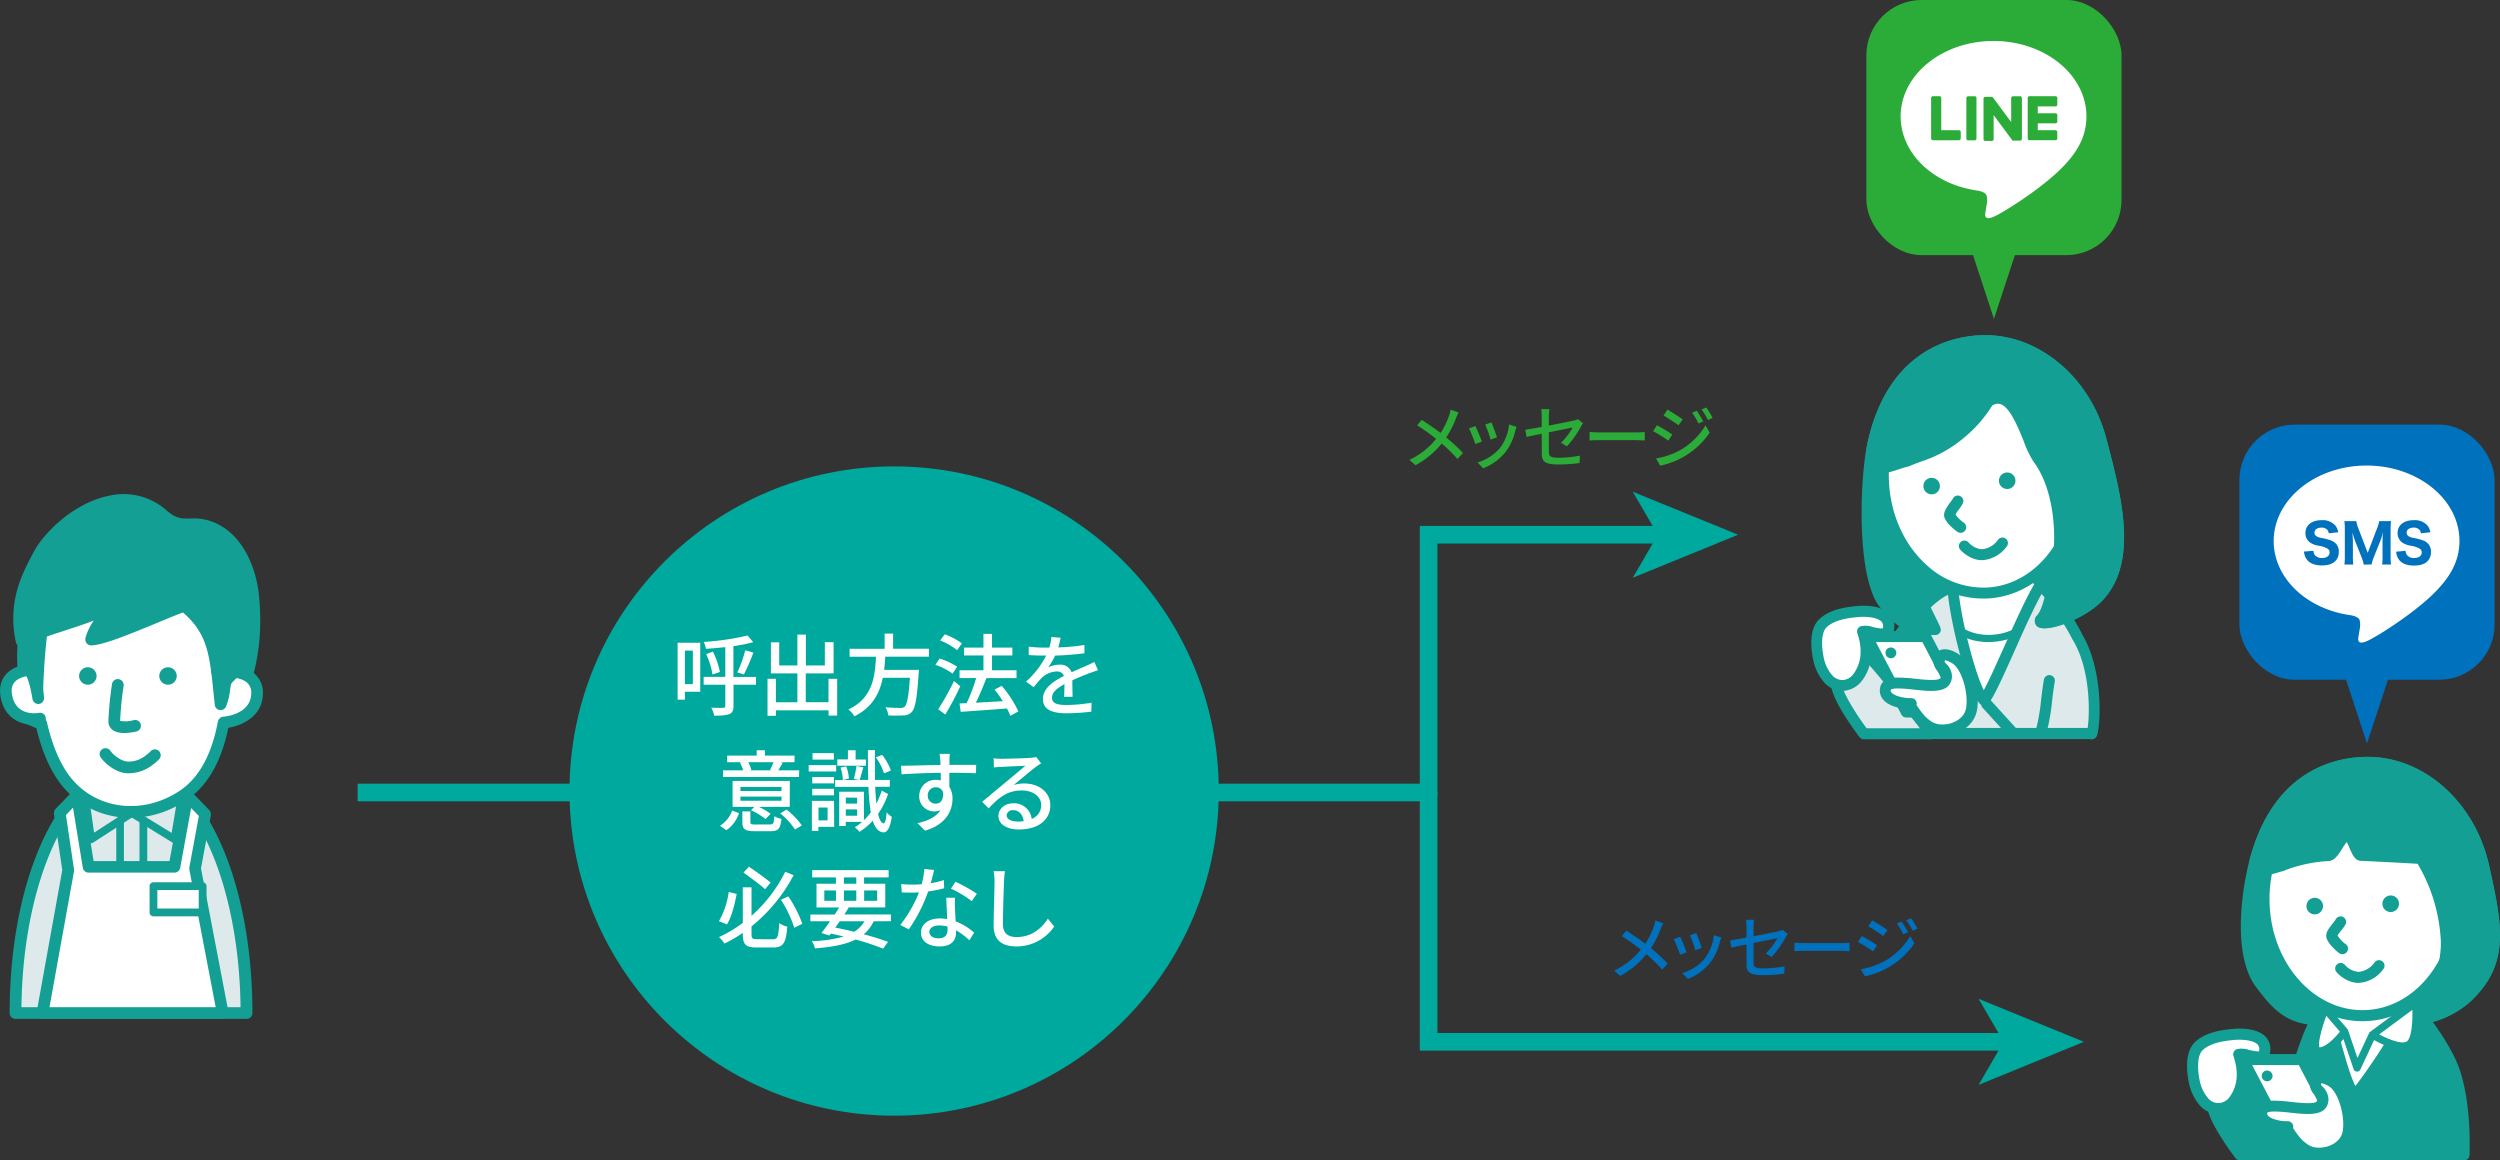 <svg xmlns="http://www.w3.org/2000/svg" viewBox="0 0 790.73 367.03"><rect x="0" y="0" width="790.73" height="367.03" fill="#333333" stroke="none"/><defs><style>.cls-1{fill:#00a99d;}.cls-2{fill:none;stroke:#00a99d;stroke-miterlimit:10;stroke-width:5.58px;}.cls-3,.cls-8{fill:#fff;}.cls-4{fill:#2bac38;}.cls-5{fill:#0071bc;}.cls-6{fill:#dee9ec;}.cls-7{fill:#139f93;}.cls-8{isolation:isolate;}</style></defs><g id="レイヤー_2" data-name="レイヤー 2"><g id="レイヤー_1-2" data-name="レイヤー 1"><circle class="cls-1" cx="282.81" cy="250.2" r="102.68"/><polyline class="cls-2" points="451.86 250.52 451.86 329.52 635.49 329.52"/><polygon class="cls-1" points="659.13 329.52 625.82 343.13 633.72 329.52 625.82 315.92 659.13 329.52"/><line class="cls-2" x1="113.12" y1="250.66" x2="451.86" y2="250.66"/><path class="cls-3" d="M221.48,218.78h-4.85v2.51h-2.31v-18h7.16Zm-4.85-13v10.6h2.51v-10.6Zm22.48,10.8H232v6.68c0,1.49-.34,2.2-1.3,2.59s-2.45.51-4.82.51a8,8,0,0,0-.93-2.54c1.69.09,3.3.06,3.75.06s.71-.17.71-.65v-6.65h-6.85v-2.49h6.85v-9.41c-2.09.22-4.15.42-6.12.53a8.81,8.81,0,0,0-.73-2.17A82.93,82.93,0,0,0,236.46,201l1.77,2.12a47.14,47.14,0,0,1-6.26,1.24v9.75h7.14Zm-13.62-10.47a24.66,24.66,0,0,1,2.2,6.43l-2.34.79a24,24,0,0,0-2-6.45Zm7.72,6.57a40.41,40.41,0,0,0,2.51-7l2.57.73a63.6,63.6,0,0,1-3,6.91Z"/><path class="cls-3" d="M264.79,214.69v11.65h-2.71v-1.66H245.41v1.72h-2.65V214.69h2.65v7.42h6.8V213h-8.38v-9.84h2.63v7.31h5.75v-9.76h2.68v9.76h6v-7.34h2.77V213h-8.8v9.11h7.19v-7.42Z"/><path class="cls-3" d="M280,207.7c-.08,1.38-.19,2.79-.36,4.18h11s0,.81-.08,1.21c-.51,7.84-1.1,11-2.2,12.12a3.47,3.47,0,0,1-2.65,1.07,44.77,44.77,0,0,1-4.77,0,5.28,5.28,0,0,0-.9-2.57c1.95.17,3.92.2,4.71.2a1.83,1.83,0,0,0,1.35-.37c.77-.65,1.3-3.3,1.7-9.16h-8.58c-1,4.87-3.29,9.39-9,12.18a7.65,7.65,0,0,0-1.89-2.17c7.67-3.53,8.43-10.41,8.74-16.67h-8.35v-2.51h11.08V200.4h2.68v4.79h11.34v2.51Z"/><path class="cls-3" d="M301.3,213.06a21.71,21.71,0,0,0-5.44-2.79l1.35-2a24.76,24.76,0,0,1,5.53,2.59Zm2.43,4A93.52,93.52,0,0,1,299,226l-2.26-1.66a79.65,79.65,0,0,0,5-8.94Zm-1-11.42a22,22,0,0,0-5.36-3.07l1.44-1.95a21.37,21.37,0,0,1,5.44,2.88Zm16.83,20.76a19.63,19.63,0,0,0-1.07-2.32c-5.27.43-10.8.79-14.63,1.07l-.37-2.65,2.26-.11a56,56,0,0,0,3-7.92H303.5V212h7.56v-4.68h-6.15v-2.49h6.15v-4.34h2.71v4.34h6.43v2.49h-6.43V212h7.75v2.48H312c-1,2.56-2.2,5.47-3.35,7.78l8.54-.48a36.08,36.08,0,0,0-2.62-3.66l2.25-1.19a33.84,33.84,0,0,1,5.28,8.09Z"/><path class="cls-3" d="M334.72,204.77A64.84,64.84,0,0,0,343,204v2.62a87,87,0,0,1-9.28.74,22.7,22.7,0,0,1-2.17,3.72,8.23,8.23,0,0,1,3.61-.85,3.72,3.72,0,0,1,3.78,2.4c1.75-.82,3.19-1.41,4.51-2,1-.42,1.78-.79,2.68-1.24l1.16,2.59c-.82.26-2,.71-2.88,1-1.44.56-3.27,1.29-5.24,2.2,0,1.6.05,3.86.08,5.21h-2.68c.06-1,.09-2.59.11-4-2.42,1.32-3.94,2.62-3.94,4.28,0,1.92,1.83,2.31,4.68,2.31a48.27,48.27,0,0,0,7.84-.73l-.09,2.85a72.7,72.7,0,0,1-7.84.51c-4.2,0-7.47-1-7.47-4.49s3.38-5.66,6.66-7.33a2.29,2.29,0,0,0-2.32-1.41,7.19,7.19,0,0,0-4.68,2,30.93,30.93,0,0,0-2.56,3l-2.43-1.8a28.27,28.27,0,0,0,6.37-8.24h-.81c-1.19,0-3.13,0-4.71-.17v-2.65a35.61,35.61,0,0,0,4.85.31c.53,0,1.1,0,1.66,0a14,14,0,0,0,.65-3.35l2.93.22C335.31,202.51,335.09,203.56,334.72,204.77Z"/><path class="cls-3" d="M227.72,261.18a9.34,9.34,0,0,0,3.86-4.82l2.17.82a10.54,10.54,0,0,1-4,5.41Zm25-15.43H228.68v-2.11h6.37a12.58,12.58,0,0,0-1-2.42l.65-.15H230V239h9.33V237.3h2.62V239h9.36v2.08h-4.45l.7.15c-.5.93-1,1.74-1.38,2.42h6.6Zm-2.93,9.45H240a20.75,20.75,0,0,1,3.73,2.2l-1.61,1.66a20.78,20.78,0,0,0-4.6-2.79l1.07-1.07h-6.88V247h18.11Zm-2.6-6.29h-13v1.27h13Zm0,3.05h-13v1.3h13Zm-3.69,8.8c1.1,0,1.3-.31,1.41-2.6a7.33,7.33,0,0,0,2.25.85c-.31,3.13-1,3.89-3.44,3.89h-5c-3.13,0-3.92-.62-3.92-2.91v-3.35h2.54V260c0,.67.25.79,1.64.79Zm-6.85-19.69a11.38,11.38,0,0,1,1,2.43l-.57.14H244l-.45-.11a23,23,0,0,0,1.12-2.46Zm12.12,15a23.62,23.62,0,0,1,4.85,5l-2.17,1.3a21.81,21.81,0,0,0-4.68-5.1Z"/><path class="cls-3" d="M264.47,244h-8.69V242h8.69Zm-.62,17.54h-5v1.25h-2.06v-9.48h7Zm-.06-13.76h-6.88v-2h6.88Zm-6.88,1.72h6.88v2.06h-6.88Zm6.85-9.25H257v-2.05h6.73Zm-4.87,15.17v4.07h2.87v-4.07Zm22-4.28a24.4,24.4,0,0,1-3.16,6.29c.42,1.83,1,2.87,1.78,3,.45,0,.76-1.36.93-3.5a7.59,7.59,0,0,0,1.63,1.44c-.59,3.92-1.63,4.93-2.65,4.91-1.58-.12-2.65-1.39-3.38-3.7a19.66,19.66,0,0,1-4.2,3.53,10.21,10.21,0,0,0-1.47-1.47,15.85,15.85,0,0,0,2.31-1.69h-5.18v1.3h-2.06V250.41h7.81v9a18.27,18.27,0,0,0,2.17-2.42,68.45,68.45,0,0,1-.73-8.1H264.13v-2.17h7.64l-1.69-.36a32.89,32.89,0,0,0,.82-4.09l2.17.42c-.42,1.44-.82,3-1.16,4h2.71c-.08-2.82-.11-6-.11-9.42h2.25c-.05,3.44,0,6.6,0,9.42h4.68v2.17h-4.62c.08,2,.22,3.78.37,5.3a23.59,23.59,0,0,0,1.69-4.11Zm-7-8.94h-9.05v-2h3.35V237.3h2.43v2.93h3.27Zm-6.23.2a12.93,12.93,0,0,1,.84,3.86l-1.92.45a13.27,13.27,0,0,0-.73-3.92Zm-.14,9.87v1.91h3.58V252.3ZM271.1,258v-2h-3.58v2Zm8.51-13.39a17.84,17.84,0,0,0-2.59-5.08l2-.76a18,18,0,0,1,2.77,4.93Z"/><path class="cls-3" d="M300.3,240.51c0,.34,0,.85,0,1.41h8.46l-.06,2.65c-1.66-.08-4.34-.14-8.43-.14,0,1.52,0,3.16,0,4.43a6.91,6.91,0,0,1,1,3.75c0,3.75-2,8.17-8.68,10.12l-2.4-2.37c3.33-.73,5.92-2,7.28-4.14a4.47,4.47,0,0,1-2,.42,4.71,4.71,0,0,1-4.73-4.91,5.08,5.08,0,0,1,5.24-5.07,5.71,5.71,0,0,1,1.58.19c0-.73,0-1.57,0-2.39-4.28,0-8.91.22-12.41.45L285,242.2c3.19,0,8.43-.2,12.46-.25,0-.62,0-1.1-.05-1.44-.09-.9-.17-1.78-.23-2.06h3.24A17.35,17.35,0,0,0,300.3,240.51ZM296,254.19c1.47,0,2.57-1.16,2.2-3.81A2.32,2.32,0,0,0,296,249a2.53,2.53,0,0,0-2.56,2.65A2.47,2.47,0,0,0,296,254.19Z"/><path class="cls-3" d="M316.53,240c1.46,0,7.89-.16,9.42-.31a8.39,8.39,0,0,0,1.8-.25l1.55,2c-.59.37-1.18.76-1.78,1.21-1.43,1.07-4.9,4-6.9,5.64a11.56,11.56,0,0,1,3.38-.48c4.71,0,8.21,2.91,8.21,6.86,0,4.48-3.59,7.69-9.93,7.69-3.89,0-6.49-1.72-6.49-4.28,0-2.09,1.87-4,4.66-4a5.56,5.56,0,0,1,5.86,4.94,4.58,4.58,0,0,0,3-4.43c0-2.65-2.59-4.57-6.12-4.57-4.51,0-7.16,2.12-10.49,5.67l-2.06-2.09c2.2-1.8,5.73-4.76,7.39-6.14s4.85-4,6.26-5.25c-1.49.06-6.37.28-7.84.37a19.45,19.45,0,0,0-2.08.17l-.09-2.91A19.31,19.31,0,0,0,316.53,240Zm5.24,19.86a14.06,14.06,0,0,0,2-.12c-.22-2.06-1.46-3.49-3.32-3.49a1.87,1.87,0,0,0-2.06,1.6C318.39,259.06,319.77,259.83,321.77,259.83Z"/><path class="cls-3" d="M233,282.76c-.59,3.22-1.58,7.2-3.05,9.62l-2.56-1a25.78,25.78,0,0,0,3.1-9.25Zm11.45,14.33c1.55,0,1.8-.87,2-5.11a8.38,8.38,0,0,0,2.56,1.13c-.39,5-1.18,6.57-4.4,6.57h-5.35c-3.36,0-4.32-.9-4.32-4.23v-.39a41.18,41.18,0,0,1-5.81,3.38,11.54,11.54,0,0,0-1.72-2.06,39.93,39.93,0,0,0,7.53-4.48V280.65h2.76v9a45.12,45.12,0,0,0,10.66-13.93l2.65,1.1A51.68,51.68,0,0,1,237.7,293v2.45c0,1.36.29,1.61,1.84,1.61ZM242,281.24c-1.61-1.41-4.6-3.66-6.85-5.24l1.72-1.86c2.31,1.52,5.27,3.69,6.88,5Zm7.33,2.26a38.37,38.37,0,0,1,4.43,8.68l-2.54,1.27A35.91,35.91,0,0,0,247,284.6Z"/><path class="cls-3" d="M276.34,291.39a12,12,0,0,1-3.13,4.12c3,.79,5.64,1.64,7.67,2.4l-1.55,2.14a78.54,78.54,0,0,0-8.71-2.88c-3.16,1.58-7.36,2.37-12.86,2.8a6.77,6.77,0,0,0-1-2.29,40.89,40.89,0,0,0,10.1-1.46c-1.33-.34-2.68-.63-4.06-.94l-.46.62-2.51-.81c.79-1,1.75-2.32,2.71-3.7h-6.23v-2.14H264c.51-.76,1-1.52,1.44-2.23h-7.19v-7.5h6.14v-2h-7.5v-2.31h24.17v2.31h-7.76v2H280V287H268l.42.12c-.42.67-.88,1.38-1.35,2.11h14.74v2.14Zm-15.62-6.48h3.69v-3.27h-3.69Zm4.88,6.48-1.41,2c2,.39,4,.84,6,1.32a9.65,9.65,0,0,0,3.24-3.33Zm1.32-11.87h3.92v-2h-3.92Zm3.92,5.39v-3.27h-3.92v3.27Zm2.48-3.27v3.27h4.12v-3.27Z"/><path class="cls-3" d="M294.4,279.35a25.77,25.77,0,0,0,4.14-1l.09,2.6a38.09,38.09,0,0,1-5.05,1,50.47,50.47,0,0,1-6.12,12l-2.71-1.38a42.55,42.55,0,0,0,5.92-10.3c-.7,0-1.38.06-2.06.06-1.07,0-2.25,0-3.38-.08l-.2-2.63a35.46,35.46,0,0,0,3.58.17c.94,0,1.92,0,2.91-.11a23.5,23.5,0,0,0,.82-4.82l3.1.31C295.21,276.19,294.82,277.77,294.4,279.35Zm7.67,7.9c0,.93.11,2.56.19,4.17A18.62,18.62,0,0,1,308.1,295l-1.49,2.4a22.27,22.27,0,0,0-4.23-3.16V295c0,2.4-1.44,4.35-5.16,4.35-3.28,0-5.93-1.41-5.93-4.35,0-2.65,2.4-4.51,5.9-4.51a16.5,16.5,0,0,1,2.39.2c-.08-2.23-.22-4.88-.28-6.74h2.77C302,285.13,302,286.12,302.07,287.25Zm-5.22,9.53c2.14,0,2.85-1.19,2.85-2.71,0-.25,0-.59,0-1a10,10,0,0,0-2.62-.36c-1.87,0-3.13.84-3.13,2S294.93,296.78,296.85,296.78Zm3.92-15.71,1.44-2.17a49.06,49.06,0,0,1,6.76,3.78l-1.6,2.34A35.93,35.93,0,0,0,300.77,281.07Z"/><path class="cls-3" d="M317.57,278.85c-.14,3.13-.34,9.64-.34,13.53,0,3,1.83,4,4.28,4,4.94,0,7.9-2.79,9.93-5.8l2,2.45a14.3,14.3,0,0,1-12,6.32c-4.29,0-7.16-1.84-7.16-6.52,0-4,.28-11.28.28-14a16.18,16.18,0,0,0-.31-3.28l3.61,0A26,26,0,0,0,317.57,278.85Z"/><path class="cls-4" d="M460.55,132.21a31.42,31.42,0,0,1-3.13,6.16,54.07,54.07,0,0,1,5.3,4.9L461,145.18a48.1,48.1,0,0,0-5-4.9,26.89,26.89,0,0,1-8.3,6.87l-1.91-1.71a23.67,23.67,0,0,0,8.44-6.63,63.32,63.32,0,0,0-6-4.28l1.43-1.73c1.82,1.15,4.23,2.82,6,4.14a24.22,24.22,0,0,0,2.71-5.59,16.57,16.57,0,0,0,.47-1.78l2.52.89A15.27,15.27,0,0,0,460.55,132.21Z"/><path class="cls-4" d="M468.7,139.69l-2.06.76a44.19,44.19,0,0,0-2-4.94l2-.74C467.21,135.77,468.29,138.5,468.7,139.69Zm10.56-3.38a17.42,17.42,0,0,1-3,6.55,16.83,16.83,0,0,1-7.14,5.25l-1.8-1.84a14.88,14.88,0,0,0,7.12-4.58,15.08,15.08,0,0,0,2.88-7.42l2.38.76C479.48,135.57,479.35,136,479.26,136.31Zm-5.77,2-2,.74a39.34,39.34,0,0,0-1.74-4.77l2-.67C472.15,134.56,473.21,137.4,473.49,138.35Z"/><path class="cls-4" d="M487.63,137.2c-2.08.41-3.9.8-4.79,1l-.41-2.28c1-.13,3-.48,5.2-.89v-3.42a14.47,14.47,0,0,0-.15-2.21h2.58a14.75,14.75,0,0,0-.17,2.21v3c3.45-.67,6.91-1.36,7.85-1.58a4.8,4.8,0,0,0,1.32-.46l1.63,1.28a10.16,10.16,0,0,0-.61,1,31.33,31.33,0,0,1-4.47,6.31l-1.88-1.11a20.62,20.62,0,0,0,3.68-4.83c-.5.11-4,.8-7.52,1.52v6.13c0,1.43.48,1.91,3,1.91a34.72,34.72,0,0,0,6.81-.67l-.09,2.34a50.39,50.39,0,0,1-6.77.46c-4.44,0-5.18-1.13-5.18-3.45Z"/><path class="cls-4" d="M506,136.77h11.79c1,0,1.89-.09,2.43-.13v2.69c-.47,0-1.47-.11-2.43-.11H506c-1.19,0-2.49,0-3.23.11v-2.69C503.51,136.68,504.86,136.77,506,136.77Z"/><path class="cls-4" d="M528.94,137.44l-1.26,1.93a53.65,53.65,0,0,0-4.81-3l1.22-1.86C525.45,135.21,527.92,136.72,528.94,137.44Zm2.19,5.1a22.21,22.21,0,0,0,8.31-8l1.32,2.3a24.95,24.95,0,0,1-15.68,10.45L523.8,145A23.88,23.88,0,0,0,531.13,142.54Zm1.09-9.89-1.3,1.86c-1.11-.8-3.43-2.32-4.75-3.08l1.23-1.88C528.75,130.31,531.18,131.91,532.22,132.65Zm6.5.65-1.52.65a19.24,19.24,0,0,0-2-3.41l1.48-.62A32,32,0,0,1,538.72,133.3Zm3-1.13-1.52.67a21.5,21.5,0,0,0-2-3.34l1.49-.62A30.36,30.36,0,0,1,541.69,132.17Z"/><path class="cls-5" d="M525.3,293.73a30.53,30.53,0,0,1-3.12,6.16,54,54,0,0,1,5.29,4.9l-1.73,1.91a48.1,48.1,0,0,0-5-4.9,26.89,26.89,0,0,1-8.3,6.87L510.54,307a23.63,23.63,0,0,0,8.43-6.63,61.36,61.36,0,0,0-6-4.27l1.43-1.74c1.82,1.15,4.23,2.82,6,4.14a23.82,23.82,0,0,0,2.71-5.59,14.54,14.54,0,0,0,.48-1.78l2.51.89C525.85,292.41,525.48,293.26,525.3,293.73Z"/><path class="cls-5" d="M533.46,301.22l-2.06.75a46.2,46.2,0,0,0-2-4.94l2-.74C532,297.29,533.05,300,533.46,301.22ZM544,297.83a17.44,17.44,0,0,1-3,6.55,16.74,16.74,0,0,1-7.13,5.25l-1.8-1.84a14.85,14.85,0,0,0,7.11-4.58,15,15,0,0,0,2.89-7.42l2.38.76C544.24,297.1,544.11,297.49,544,297.83Zm-5.77,2-2,.74a39.26,39.26,0,0,0-1.73-4.77l2-.67C536.91,296.08,538,298.92,538.25,299.87Z"/><path class="cls-5" d="M552.39,298.72c-2.08.41-3.9.8-4.79,1l-.41-2.28c1-.13,3-.47,5.2-.89v-3.42a14.47,14.47,0,0,0-.15-2.21h2.58a14.75,14.75,0,0,0-.18,2.21v3c3.45-.67,6.92-1.36,7.85-1.58a4.76,4.76,0,0,0,1.33-.46l1.62,1.28c-.17.26-.43.68-.6,1a31.33,31.33,0,0,1-4.47,6.31l-1.89-1.11a20.42,20.42,0,0,0,3.69-4.83l-7.53,1.52v6.13c0,1.43.48,1.91,3,1.91a34.54,34.54,0,0,0,6.8-.67l-.08,2.34a50.39,50.39,0,0,1-6.77.46c-4.44,0-5.18-1.13-5.18-3.45Z"/><path class="cls-5" d="M570.79,298.29h11.79c1,0,1.89-.09,2.43-.13v2.69c-.48,0-1.47-.11-2.43-.11H570.79c-1.2,0-2.5,0-3.23.11v-2.69C568.27,298.2,569.62,298.29,570.79,298.29Z"/><path class="cls-5" d="M593.7,299l-1.26,1.93a54.22,54.22,0,0,0-4.81-3l1.21-1.87C590.21,296.73,592.68,298.24,593.7,299Zm2.19,5.1a22.11,22.11,0,0,0,8.3-8.05l1.33,2.3a24.95,24.95,0,0,1-15.68,10.45l-1.28-2.23A24,24,0,0,0,595.89,304.06Zm1.08-9.89-1.3,1.86c-1.1-.8-3.42-2.32-4.75-3.08l1.24-1.88C593.5,291.83,595.93,293.43,597,294.17Zm6.51.65-1.52.65a18.81,18.81,0,0,0-2-3.4l1.47-.63A30.42,30.42,0,0,1,603.48,294.82Zm3-1.13-1.52.67a21.54,21.54,0,0,0-2-3.34l1.5-.62A30.36,30.36,0,0,1,606.45,293.69Z"/><path class="cls-6" d="M78,320.42H4.89c0-42.54,16.36-77,36.54-77S78,277.88,78,320.42Z"/><path class="cls-7" d="M3.05,320.42a1.84,1.84,0,0,0,1.84,1.84H78a1.84,1.84,0,0,0,1.84-1.84c0-44.23-16.86-78.88-38.38-78.88S3.05,276.19,3.05,320.42Zm38.38-75.19c18.84,0,34.19,32.74,34.65,73.34H6.78C7.24,278,22.59,245.23,41.43,245.23Z"/><rect class="cls-6" x="37.96" y="256.05" width="7.35" height="64.19"/><path class="cls-7" d="M38,254.82a1.23,1.23,0,0,0-1.23,1.23v64.19A1.23,1.23,0,0,0,38,321.47h7.35a1.23,1.23,0,0,0,1.23-1.23V256.05a1.23,1.23,0,0,0-1.23-1.23Zm6.12,2.46V319H39.19V257.28Z"/><polyline class="cls-6" points="27.11 253.34 28.83 265.46 41.67 257.14 55.2 265.45 57.18 253.51"/><path class="cls-7" d="M26.94,252.13a1.23,1.23,0,0,0-1.05,1.39l1.72,12.11a1.23,1.23,0,0,0,1.89.86l12.19-7.89,12.86,7.9a1.23,1.23,0,0,0,1.15.07,1.22,1.22,0,0,0,.71-.92l2-11.93a1.23,1.23,0,0,0-2.43-.41s-1.26,7.54-1.69,10.13l-12-7.35a1.24,1.24,0,0,0-1.31,0l-11.22,7.27c-.39-2.71-1.45-10.21-1.45-10.21A1.23,1.23,0,0,0,26.94,252.13Z"/><polygon class="cls-8" points="13.44 320.42 70.4 320.42 61.65 274.69 64.84 257.49 59.24 251.71 55.14 274.15 28.02 274.15 24.34 251.53 18.91 257.13 21.6 275.22 13.44 320.42"/><path class="cls-7" d="M23,250.24l-5.43,5.61a1.87,1.87,0,0,0-.51,1.28,1.23,1.23,0,0,0,0,.27s2.55,17.21,2.64,17.79c-.11.59-8.1,44.9-8.1,44.9a1.84,1.84,0,0,0,1.81,2.17h57a1.84,1.84,0,0,0,1.42-.66,1.86,1.86,0,0,0,.43-1.18,2.07,2.07,0,0,0,0-.35l-8.69-45.39c.12-.66,3.13-16.85,3.13-16.85a2,2,0,0,0,0-.34,1.88,1.88,0,0,0-.52-1.28l-5.61-5.79a1.85,1.85,0,0,0-3.14,1s-3.34,18.29-3.82,20.93h-24c-.44-2.69-3.43-21.08-3.43-21.08a1.84,1.84,0,0,0-3.15-1Zm.09,5.21c.84,5.12,3.1,19,3.1,19A1.84,1.84,0,0,0,28,276H55.14A1.85,1.85,0,0,0,57,274.48s2.53-13.9,3.45-18.91l2.44,2.52-3,16.26a1.87,1.87,0,0,0,0,.34,2,2,0,0,0,0,.34l8.33,43.54H15.65l7.76-43a1.84,1.84,0,0,0,0-.33,1.23,1.23,0,0,0,0-.27s-2.31-15.56-2.55-17.19Z"/><rect class="cls-8" x="48.54" y="280.28" width="15.55" height="8.32"/><path class="cls-7" d="M48.54,279.05a1.23,1.23,0,0,0-1.23,1.23v8.32a1.24,1.24,0,0,0,1.23,1.23H64.09a1.24,1.24,0,0,0,1.23-1.23v-8.32a1.23,1.23,0,0,0-1.23-1.23Zm14.32,2.46v5.86H49.77v-5.86Z"/><path class="cls-8" d="M71.09,196.89c.49,4.7.81,9.55.86,14.37,0,3.49,5.13,6.12,4.83,9.49-.22,2.54-2.44,5.7-6.19,8.25-1.81,9.61-5.6,17.8-12.53,22.52-12.06,8.21-28.47,6.85-37.44-4.83-3.52-4.58-6-10.9-7.56-17.8-9.24-3.52-7.83-4.65-8.16-7.86-.34-3.37,6.14-8.36,6.21-11.67a59.49,59.49,0,0,1,3.13-18.92c5.33-14.37,12.85-17.3,30-17.32C63.05,173.09,69.26,179.32,71.09,196.89Z"/><path class="cls-7" d="M44.26,171.28c-16.87,0-25.92,2.8-31.75,18.52a60.94,60.94,0,0,0-3.25,19.52c0,1-1.49,2.92-2.68,4.48-1.74,2.28-3.53,4.64-3.53,7a3.24,3.24,0,0,0,0,.44l.06,1.08c.11,3.54,1.36,5.2,8.39,8,1.77,7.31,4.32,13.24,7.64,17.56C28.48,260,45.65,262.2,59.1,253c6.58-4.48,11-12.23,13.15-23,3.71-2.71,6.11-6.06,6.37-9.12,0-.15,0-.3,0-.45,0-2.25-1.48-4.06-2.79-5.67-1-1.22-2-2.49-2-3.55,0-4.52-.34-9.41-.88-14.55h0C70.94,177.66,63.71,171.25,44.26,171.28ZM22.08,245.57c-3.09-4-5.59-9.94-7.22-17.09a1.87,1.87,0,0,0-1.14-1.32c-6.83-2.6-6.85-3.34-6.9-5l-.08-1.34c-.1-1,1.56-3.21,2.78-4.81,1.74-2.28,3.39-4.44,3.43-6.63a57.18,57.18,0,0,1,3-18.32C21,177.43,27.79,175,44.26,175c17.39,0,23.23,5.14,25,22.11h0c.52,5,.81,9.79.86,14.19,0,2.36,1.54,4.22,2.88,5.86,1.05,1.28,2,2.49,2,3.46-.13,1.58-1.63,4.33-5.39,6.89a1.81,1.81,0,0,0-.78,1.18C66.86,238.81,62.91,246,57,250,45.21,258,30.19,256.13,22.08,245.57Z"/><path class="cls-7" d="M35.43,216.35a104.34,104.34,0,0,0-1.14,11.77,3.33,3.33,0,0,0,1.26,2.71c2.15,1.7,6.38.83,7.62.52a1.84,1.84,0,1,0-.88-3.58A9.37,9.37,0,0,1,38,228a97.1,97.1,0,0,1,1.11-11.09,2.45,2.45,0,0,0,0-.27,1.85,1.85,0,0,0-3.68-.27Z"/><path class="cls-7" d="M32.29,237a1.84,1.84,0,0,0-.42,2.58c1.77,2.46,5.31,5,8.66,5,3.65,0,6.88-1.44,9.86-4.51a1.85,1.85,0,0,0-2.65-2.57c-2.27,2.33-4.55,3.41-7.17,3.38-2,0-4.52-1.81-5.7-3.46A1.86,1.86,0,0,0,32.29,237Z"/><path class="cls-8" d="M68.65,212.71c2.54-.56,12.92-1.34,12.67,6.8s-10.06,9-10.56,9"/><path class="cls-7" d="M68.25,210.9a1.85,1.85,0,0,0,.79,3.61c1.84-.4,6.67-.64,9,1.31a4.21,4.21,0,0,1,1.42,3.63c-.2,6.59-8.65,7.22-8.74,7.22a1.86,1.86,0,0,0-1.79,1.87,1.82,1.82,0,0,0,1.8,1.82c2,0,12.15-1.77,12.42-10.79A7.86,7.86,0,0,0,80.41,213C76.71,209.9,70.38,210.44,68.25,210.9Z"/><path class="cls-8" d="M10.6,211.8c-2.6,0-10.35,1.08-8.46,9s10.13,6.57,10.63,6.46"/><path class="cls-7" d="M1.64,213.58c-1.59,2-2,4.57-1.29,7.65,2,8.29,9.92,8.47,12.81,7.84a1.85,1.85,0,0,0-.77-3.61c-.29.06-6.92,1.31-8.45-5.09-.47-2-.28-3.42.58-4.49,1.44-1.81,4.59-2.25,6.06-2.23a1.85,1.85,0,1,0,0-3.69C9.61,210,4.44,210.06,1.64,213.58Z"/><path class="cls-7" d="M30.54,213.84a2.76,2.76,0,1,1-2.74-2.79A2.76,2.76,0,0,1,30.54,213.84Z"/><path class="cls-7" d="M55.9,213.84a2.76,2.76,0,1,1-2.74-2.79A2.77,2.77,0,0,1,55.9,213.84Z"/><path class="cls-7" d="M68.58,167.75c-7.82-4.24-10.5.89-17.1-4.88-14.54-12.7-34.32,3.2-39.25,12.68C9,181.79,4.17,190.14,6.8,202.67c4.18-2.69,20.34-6.76,24.68-9.25,7-4-1.61,3.65-2.71,8.87,5.35-.08,26.82-10.17,29.5-10.62,9.94,8,9.83,16.34,11.42,31.06,1.94-4.69.71-6.71,2.75-8.49,2.69-2.33,2.32-4,5.74-.66A68.54,68.54,0,0,0,80,188.21C79.21,180.42,75.48,171.48,68.58,167.75Z"/><path class="cls-7" d="M34.89,156.71c-11.43,2.16-21.09,11.82-24.3,18l-.46.87C6.85,181.85,2.35,190.45,5,203.05a1.84,1.84,0,0,0,2.8,1.17c2-1.28,7.65-3.13,12.65-4.76,3.47-1.13,6.75-2.21,9.21-3.19A17.86,17.86,0,0,0,27,201.91a1.64,1.64,0,0,0,0,.38,1.84,1.84,0,0,0,1.87,1.84c3.51,0,11.9-3.41,21.7-7.48,2.77-1.15,5.82-2.41,7.29-2.92,7.71,6.6,8.45,13.31,9.65,25.21l.42,4a1.83,1.83,0,0,0,1.57,1.63,1.86,1.86,0,0,0,2-1.12A21.2,21.2,0,0,0,72.81,218c.2-1.43.28-1.86.85-2.36L75.25,214l.32-.33a14.63,14.63,0,0,1,1.31,1.19,1.85,1.85,0,0,0,3.08-.82,66.21,66.21,0,0,0,2.35-17.91,77.64,77.64,0,0,0-.44-8.16c-.82-7.77-4.51-17.61-12.41-21.89A16.86,16.86,0,0,0,60.09,164c-2.55.05-4.39.08-7.4-2.55A20.44,20.44,0,0,0,34.89,156.71Zm-27,38.86c0-7.75,3-13.48,5.51-18.29l.46-.88c2.79-5.35,11.61-14.16,21.71-16.06a16.65,16.65,0,0,1,14.69,3.92,12.41,12.41,0,0,0,9.9,3.46,13.1,13.1,0,0,1,7.54,1.65h0c6.65,3.6,9.81,12.5,10.5,19a73.27,73.27,0,0,1,.42,7.78,64,64,0,0,1-1.55,14.14,3.29,3.29,0,0,0-1.71-.48,4,4,0,0,0-2.84,1.72l-1.29,1.29a6.09,6.09,0,0,0-.65.73c-1.13-9.68-2.9-16.67-11.15-23.34a1.86,1.86,0,0,0-1.47-.39c-1.11.19-3.8,1.29-8.87,3.39-5.35,2.22-12.77,5.29-17.28,6.58.71-1.25,1.57-2.51,2.3-3.56,1.14-1.63,2-2.82,2-3.84a1.88,1.88,0,0,0-.56-1.32c-1.28-1.4-3.15-.32-5,.72S23.91,194.46,19.3,196c-4.23,1.38-8.28,2.7-11.07,3.92A31.43,31.43,0,0,1,7.89,195.57Zm61.57-29.45Z"/><path class="cls-7" d="M7.46,212c3.25-3.79,5.24,13.43,4.5,7.65-.52-4,.81-18.45,2.17-26.85.36-2.28-6.78,5.15-6.78,10.85C7.35,205.15,7,209.3,7.46,212Z"/><path class="cls-7" d="M12.79,190.85c-2.1,1.07-7.29,7.33-7.29,12.82l0,1.42a40.24,40.24,0,0,0,.17,7.23,1.86,1.86,0,0,0,2.59,1.35c.49.89,1.29,3,2,7.34l0,0h0a1.89,1.89,0,0,0,2.11,1.64,1.83,1.83,0,0,0,1.55-1.9c0-.09,0-.19,0-.29h0v0a.45.45,0,0,1,0-.12l-.12-.92a17.74,17.74,0,0,1-.11-2.31,193.58,193.58,0,0,1,2.27-24,3.75,3.75,0,0,0,0-.45,2.09,2.09,0,0,0-.85-1.72A2.15,2.15,0,0,0,12.79,190.85ZM9.07,208.34c0-1.12,0-2.23.08-3.11l0-1.56c0-2,1.16-4.38,2.42-6.26-.53,4.09-1,8.78-1.31,13a2.9,2.9,0,0,0-1.19-.65h0C9.09,209.27,9.07,208.81,9.07,208.34Z"/><polygon class="cls-4" points="643.07 63.13 630.67 50.74 618.28 63.13 630.67 100.85 643.07 63.13"/><g id="FULL_COLOR_ICON" data-name="FULL COLOR ICON"><rect class="cls-4" x="590.32" width="80.7" height="80.7" rx="17.48"/><g id="TYPE_A" data-name="TYPE A"><path class="cls-3" d="M659.92,36.8c0-13.15-13.18-23.84-29.38-23.84S601.16,23.65,601.16,36.8c0,11.79,10.45,21.66,24.57,23.52,1,.21,2.26.64,2.59,1.45a6.13,6.13,0,0,1,.1,2.66S628.07,66.5,628,67c-.13.74-.59,2.9,2.54,1.58s16.92-10,23.09-17.06h0c4.25-4.67,6.29-9.41,6.29-14.67"/><path class="cls-4" d="M624.57,30.45h-2.06a.57.57,0,0,0-.57.57v12.8a.57.57,0,0,0,.57.57h2.06a.56.56,0,0,0,.57-.57V31a.56.56,0,0,0-.57-.57"/><path class="cls-4" d="M638.76,30.45H636.7a.57.57,0,0,0-.58.57v7.6l-5.86-7.92,0-.06h0l0,0h0l0,0h0l0,0h0l0,0h-2.32a.56.56,0,0,0-.57.57v12.8a.56.56,0,0,0,.57.57h2.06a.56.56,0,0,0,.57-.57v-7.6l5.88,7.93a.62.62,0,0,0,.14.14h0l0,0h.14a.39.39,0,0,0,.15,0h2.06a.57.57,0,0,0,.57-.57V31a.57.57,0,0,0-.57-.57"/><path class="cls-4" d="M619.6,41.19H614V31a.56.56,0,0,0-.57-.57h-2.06a.57.57,0,0,0-.57.57v12.8h0a.59.59,0,0,0,.16.4h0a.55.55,0,0,0,.39.16h8.23a.57.57,0,0,0,.58-.57V41.76a.57.57,0,0,0-.58-.57"/><path class="cls-4" d="M650.14,33.65a.57.57,0,0,0,.57-.57V31a.57.57,0,0,0-.57-.57H641.9a.55.55,0,0,0-.39.16h0a.59.59,0,0,0-.16.4h0v12.8h0a.59.59,0,0,0,.16.4h0a.55.55,0,0,0,.39.16h8.24a.57.57,0,0,0,.57-.57V41.76a.57.57,0,0,0-.57-.57h-5.6V39h5.6a.57.57,0,0,0,.57-.57V36.39a.57.57,0,0,0-.57-.57h-5.6V33.65Z"/></g></g><path class="cls-7" d="M600.19,188.19c8.39,9.68,37.38,8.84,49,2.71,17.69-9.34,11.54-31.28,4.72-49.64-7.93-21.34-45.84-20.35-55.41.83C593.55,153,591.81,178.51,600.19,188.19Z"/><path class="cls-7" d="M598.88,189.33c9,10.45,38.91,9.55,51.11,3.11,20.71-10.94,10.46-38.53,5.53-51.79-3.65-9.83-13.85-16.21-26.61-16.65-11.85-.4-26.34,4.81-32,17.37C591.56,153.18,590,179.1,598.88,189.33Zm1.19-46.52c5-11.09,18-15.69,28.72-15.32,8.87.3,19.7,4.24,23.47,14.38,7.32,19.73,11.92,39.13-3.9,47.49-10.76,5.68-39,6.71-46.85-2.31C593.87,178.24,595.19,153.61,600.07,142.81Z"/><path class="cls-3" d="M611.9,199.08c-2.87,9.06-4,22.12-4,22.12l51,.4s-2.15-13.78-5.42-23.12-9.28-15.9-14.69-20.84c-4.47-4.07-11.78-2-14.16.57C621.13,182,614.77,190,611.9,199.08Z"/><path class="cls-7" d="M610.24,198.56c-2.9,9.13-4,21.95-4.08,22.49a1.74,1.74,0,0,0,.45,1.32,1.71,1.71,0,0,0,1.27.57l51,.4a1.75,1.75,0,0,0,1.73-2c-.09-.57-2.21-14-5.49-23.43-3.51-10-10-16.78-15.17-21.54a11.09,11.09,0,0,0-8.19-2.76c-3.31.16-6.7,1.54-8.43,3.44C620.43,180.22,613.37,188.67,610.24,198.56Zm15.66-19.17a9.42,9.42,0,0,1,6-2.31,7.79,7.79,0,0,1,5.68,1.85c4.92,4.49,11,10.83,14.23,20.12,3.17,9.08,5.32,22.68,5.34,22.82a1.75,1.75,0,0,1,1.73-2l-51-.39a1.71,1.71,0,0,1,1.27.57,1.74,1.74,0,0,1,.45,1.32c0-.13,1.15-13,3.93-21.74C616.49,190.38,623.16,182.39,625.9,179.39Z"/><path class="cls-7" d="M617.8,199.17c4.76,4.77,15.82,5.78,24.06-.4h0a1.16,1.16,0,1,0-1.4-1.86h0c-8,6-17.48,4.16-21,.62h0a1.16,1.16,0,0,0-1.64,0,1.15,1.15,0,0,0,0,1.64Z"/><path class="cls-6" d="M657,201.32c-2.86-5.65-7.86-12.81-11.62-16.36-5.57,8.93-14.88,33.32-17.86,36.45-3.72-3.59-9.56-27.18-9.8-35.68-8.37,1.57-19.64,19-19.64,19s3.66,16.93,7.17,14.35a37,37,0,0,0,1.46,12.9h54.8C662,233.78,664.69,213.84,657,201.32Z"/><path class="cls-7" d="M658.55,200.53c-3.06-6-8.21-13.28-12-16.83a1.74,1.74,0,0,0-2.68.34c-2.84,4.56-6.65,13.08-10,20.59-3,6.67-6.36,14.23-7.64,15.57a1.74,1.74,0,0,1,2.47,0c-3.18-3.06-9-26.12-9.27-34.47a1.76,1.76,0,0,0-.65-1.31,1.73,1.73,0,0,0-1.42-.35c-8.85,1.66-19.58,17.91-20.78,19.76a1.73,1.73,0,0,0-.24,1.31c.93,4.3,3.48,14.43,7.08,15.79a2.9,2.9,0,0,0,2.83-.41,1.74,1.74,0,0,1-2.77-1.5c-.41,7.27,1.31,13.54,1.93,14.2a1.75,1.75,0,0,0,1.27.55h54.8a1.76,1.76,0,0,1-1.68-1.26,1.82,1.82,0,0,0,1.48,1.35,1.9,1.9,0,0,0,1.79-.81c1.28-1.93,2.62-20.81-4.62-32.59A.75.75,0,0,1,658.55,200.53Zm3,29.7h-54.8a1.74,1.74,0,0,1,1.64,1.18A36.27,36.27,0,0,1,607,219.16a1.75,1.75,0,0,0-2.77-1.5.62.62,0,0,1,.48,0c-1.23-.64-3.53-6.84-4.92-13.28a1.75,1.75,0,0,1-.24,1.32c3-4.67,12.24-17,18.5-18.23a1.73,1.73,0,0,1-1.42-.35,1.76,1.76,0,0,1-.65-1.31c.23,8,5.88,32.58,10.34,36.88a1.74,1.74,0,0,0,1.24.49,1.77,1.77,0,0,0,1.23-.54c1.62-1.7,4.21-7.4,8.3-16.56,3.31-7.41,7.06-15.81,9.78-20.17a1.75,1.75,0,0,1-2.68.35c3.46,3.26,8.4,10.24,11.26,15.88l.07.12c6.57,10.7,5.23,27.18,4.57,29.07a1.63,1.63,0,0,1,1.55-1,1.66,1.66,0,0,1,1.55,1.14A1.75,1.75,0,0,0,661.51,230.23Z"/><path class="cls-7" d="M664.53,139.16c-4.36-16.6-18.37-30.76-35.47-31.39-13.2-.49-30.83,6-36.68,32.72-2.59,11.82-3.17,42.31,3.6,50.57,4.78,5.82,7.51,8,16.08,8.11.5.43-13.69-26.65-14.18-33.61s.42-8.56,5.28-19.69c5.09-2.27,11.1-2.84,18.37-9s8.06-10.44,9.54-10.43c7.95-3.65,11.52,14.31,14.65,18.48,6.24,8.29,6.19,12.36,5.75,23.22-.3,7.53-2.59,24-5.75,27.63-2.84,3.26,11.33,0,17.9-6.92C674.62,177.29,669.21,157,664.53,139.16Z"/><path class="cls-7" d="M666.21,138.72c-4.89-18.63-20.14-32.07-37.08-32.69-7.21-.27-31.3,1.41-38.46,34.09-2.49,11.38-3.58,42.85,4,52,4.94,6,8.07,8.66,17.41,8.75a1.72,1.72,0,0,1-1.12-.43,1.74,1.74,0,0,0,2.21.07c1.15-.88.62-2,.06-3.16l-1.33-2.72c-3.25-6.64-11.9-24.27-12.25-29.23-.43-6.14.21-7.6,4.37-17.08l.78-1.79a1.72,1.72,0,0,1-.89.89c1.35-.6,2.8-1.09,4.34-1.6,4.2-1.41,9-3,14.45-7.66a40.81,40.81,0,0,0,7.88-8.79,10.34,10.34,0,0,1,1-1.37.89.89,0,0,1-.5.14,1.69,1.69,0,0,0,.73-.16,2.77,2.77,0,0,1,2.29-.14c2.94,1.17,5.4,7.25,7.19,11.68a32,32,0,0,0,3.06,6.41c6,7.94,5.83,11.51,5.4,22.1-.34,8.42-2.78,23.62-5.33,26.55a2.35,2.35,0,0,0-.09,3.45c2.72,2.48,15.22-2.39,20.57-8,11.62-12.21,6.19-32.85,1.4-51.07Zm-3.85,48.93c-5.1,5.36-14.56,8-16.07,7.62a1.23,1.23,0,0,1,.7.71,1.25,1.25,0,0,1,0,1l0-.07c3.75-4.32,5.91-22,6.18-28.7.43-10.58.62-15.4-6.09-24.34a31.68,31.68,0,0,1-2.62-5.61c-2.25-5.58-4.81-11.9-9.13-13.61a6.19,6.19,0,0,0-5,.2,1.68,1.68,0,0,1,.73-.15c-1.53,0-2.36,1.2-3.41,2.74a36.54,36.54,0,0,1-7.26,8.1c-5,4.22-9.4,5.7-13.3,7-1.62.55-3.15,1.06-4.65,1.73a1.7,1.7,0,0,0-.88.89l-.79,1.79c-4.25,9.71-5.14,11.73-4.64,18.72.35,5,6.56,18.22,12.6,30.53.8,1.65,1.57,3.2,1.68,3.49a1.61,1.61,0,0,1,.65-1.95,1.73,1.73,0,0,1,2.13.1,1.71,1.71,0,0,0-1.12-.42c-8-.08-10.26-2-14.75-7.48-6.05-7.37-5.89-37-3.25-49.09,6.4-29.22,26.55-31.66,34.92-31.35,15.42.57,29.33,12.94,33.84,30.1l.07.26C667.47,157.2,672.63,176.85,662.36,187.65Z"/><path class="cls-3" d="M657.11,149.1c1.41,20-11.17,37.25-28.1,38.45s-31.81-14.08-33.22-34.12S607,116.18,623.89,115,655.7,129.06,657.11,149.1Z"/><path class="cls-7" d="M655.37,149.22c1.35,19.05-10.54,35.47-26.48,36.59a26.32,26.32,0,0,1-19.12-6.74c-7.06-6.12-11.52-15.52-12.25-25.76s2.38-20.17,8.51-27.23a25.46,25.46,0,0,1,37.1-2.62C650.19,129.59,654.65,139,655.37,149.22Zm-31.61-36a29.85,29.85,0,0,0-20.37,10.55c-6.72,7.75-10.13,18.6-9.34,29.76s5.68,21.43,13.43,28.15a29.81,29.81,0,0,0,21.65,7.59C647,188,660.33,169.94,658.85,149c-.79-11.16-5.69-21.42-13.44-28.15A29.81,29.81,0,0,0,623.76,113.24Z"/><path class="cls-7" d="M613.57,153.55a2.61,2.61,0,1,1-2.78-2.41A2.61,2.61,0,0,1,613.57,153.55Z"/><path class="cls-7" d="M637.46,151.87a2.61,2.61,0,1,1-2.78-2.42A2.6,2.6,0,0,1,637.46,151.87Z"/><path class="cls-7" d="M621.13,165.31a10.29,10.29,0,0,1-2.72-2.73l0,.08a1,1,0,0,1,0,.3,9.29,9.29,0,0,1,1.15-1.8,15,15,0,0,0,1.25-1.9h0a1.74,1.74,0,0,0-3.12-1.56h0a12,12,0,0,1-1,1.4c-1,1.45-2,2.81-1.76,4.24.38,1.95,3.49,4.44,4.29,4.93h0a1.74,1.74,0,0,0,1.83-3Z"/><path class="cls-7" d="M664.53,139.16c-4.36-16.6-18.37-30.76-35.47-31.39-13.2-.49-30.83,6-36.68,32.72-2.59,11.82,6.43,6.19,10.78,5.38,5.09-2.27,9.94-2.84,17.21-9s8.06-10.44,9.53-10.43c8-3.65,11.53,14.31,14.66,18.48,6.24,8.29,7,20.46,6.91,25.54-.15,10.63-2.59,21.66-5.75,25.31-2.84,3.26,11.33,0,17.9-6.92C674.62,177.29,669.21,157,664.53,139.16Z"/><path class="cls-7" d="M666.21,138.72c-4.89-18.63-20.14-32.07-37.08-32.69-7.21-.27-31.3,1.41-38.46,34.09-.92,4.22-.57,6.89,1.11,8.4,2.31,2.08,5.86.9,9-.14a24,24,0,0,1,2.7-.8,1.27,1.27,0,0,0,.39-.12c1.24-.55,2.48-1,3.78-1.48a40.08,40.08,0,0,0,13.84-7.78,40.66,40.66,0,0,0,7.89-8.79,9.69,9.69,0,0,1,1-1.37.91.91,0,0,1-.51.14,1.7,1.7,0,0,0,.74-.16,2.77,2.77,0,0,1,2.29-.14c2.94,1.17,5.39,7.25,7.19,11.68a32,32,0,0,0,3.06,6.41c6.28,8.35,6.61,20.84,6.56,24.47-.15,10.28-2.49,20.91-5.33,24.18a2.35,2.35,0,0,0-.09,3.45c2.72,2.48,15.22-2.39,20.57-8,11.62-12.21,6.19-32.85,1.4-51.07Zm-3.85,48.93c-5.1,5.36-14.56,8-16.07,7.62a1.23,1.23,0,0,1,.7.71,1.25,1.25,0,0,1,0,1l0-.07c3.88-4.47,6.05-16.67,6.18-26.42.06-3.91-.31-17.38-7.26-26.62a32.35,32.35,0,0,1-2.61-5.62c-2.26-5.57-4.81-11.89-9.13-13.6a6.19,6.19,0,0,0-5,.2,1.68,1.68,0,0,1,.73-.15c-1.53,0-2.36,1.2-3.41,2.74a39,39,0,0,1-20,15.27c-1.3.47-2.64,1-4,1.57a1.46,1.46,0,0,1,.39-.12,24.8,24.8,0,0,0-3.16.91c-1.79.59-4.77,1.58-5.57.86-.16-.14-.91-1.06,0-5.07,6.4-29.22,26.55-31.66,34.92-31.35,15.42.57,29.33,12.94,33.84,30.1l.07.26C667.47,157.2,672.63,176.85,662.36,187.65Z"/><path class="cls-7" d="M647.27,231.89a64.62,64.62,0,0,0,1.81-10.4c.27-2.2.52-4.27.83-5.9h0a1.74,1.74,0,0,0-3.43-.64h0c-.33,1.74-.59,3.86-.86,6.11a62.67,62.67,0,0,1-1.67,9.76h0a1.74,1.74,0,0,0,3.32,1.07Z"/><path class="cls-7" d="M627.09,223.87l7.69,8.45h0a1.74,1.74,0,0,0,2.58-2.34h0l-7.69-8.45h0a1.74,1.74,0,0,0-2.58,2.34Z"/><path class="cls-7" d="M620,173.84c1.58,1.81,4.57,3.54,7.24,3.32a10.41,10.41,0,0,0,7.43-4.26h0a1.74,1.74,0,1,0-2.71-2.18h0a7,7,0,0,1-5,3,6.31,6.31,0,0,1-4.32-2.14h0a1.74,1.74,0,0,0-2.63,2.29Z"/><path class="cls-6" d="M589,205.93c-4.53-1.26-7.85,8.5-8.08,9.84-.68,4,8.65,16.32,8.65,16.32H610.7S591.62,206.67,589,205.93Z"/><path class="cls-7" d="M589.42,204.25a5,5,0,0,0-4.06.68c-3.88,2.45-6.05,9.66-6.21,10.54-.75,4.37,6.69,14.63,9,17.67a1.74,1.74,0,0,0,1.39.69H610.7a1.74,1.74,0,0,0,1.39-2.79C603.23,219.23,592.1,205,589.42,204.25Zm21.28,26.1H589.52a1.71,1.71,0,0,1,1.39.69c-4.27-5.66-8.67-13-8.32-15,.19-1.13,2.23-6.68,4.63-8.2a1.44,1.44,0,0,1,1.26-.26.72.72,0,0,1-.15-.06c1.88,1,12.14,13.82,21,25.58l-.15-.23a1.75,1.75,0,0,1,1.55-2.55Z"/><path class="cls-3" d="M578.1,214.61a14,14,0,0,1-3-6.29c-.74-3.59-1.14-9,1.68-11.43s6.85-3.1,10.78-3.45c2.22-.2,10.57-.43,9.71,5.39-.52,3.5-6.54.26-8.2.87,1.08,3.23,2.35,9.1-1.37,14.33A5.91,5.91,0,0,1,578.1,214.61Z"/><path class="cls-7" d="M579.41,213.46a12.1,12.1,0,0,1-2.59-5.49c-.75-3.63-.86-8.09,1.1-9.75,2.52-2.12,6.2-2.72,9.81-3.05,2.66-.24,6.1.11,7.34,1.43a2.14,2.14,0,0,1,.48,2,.39.39,0,0,1,0,.15.17.17,0,0,1,.06-.06c-.47.26-2.35-.16-3.26-.37a7.07,7.07,0,0,0-3.83-.24,1.75,1.75,0,0,0-1.05,2.19c1.68,5.05,1.3,9.34-1.14,12.76a4.46,4.46,0,0,1-3.41,2.05A4.32,4.32,0,0,1,579.41,213.46Zm9.72,1.58c3.08-4.32,3.63-9.82,1.61-15.9a1.74,1.74,0,0,1-1,2.19.34.34,0,0,1-.12,0,11.1,11.1,0,0,1,2,.34c2,.46,4.34,1,6-.16a3.48,3.48,0,0,0,1.46-2.45,5.64,5.64,0,0,0-1.39-4.89c-2.77-2.92-8.5-2.65-10.2-2.5-4.17.38-8.49,1.11-11.74,3.86-3.69,3.12-3,9.56-2.26,13.12a15.61,15.61,0,0,0,3.38,7.07,7.8,7.8,0,0,0,6.26,2.79A8,8,0,0,0,589.13,215Z"/><polygon class="cls-3" points="621.58 225.22 602.94 225.22 590.46 201.35 609.11 201.35 621.58 225.22"/><path class="cls-7" d="M621.58,223.47H602.94a1.74,1.74,0,0,1,1.54.94L592,200.54a1.74,1.74,0,0,1-.06,1.71,1.72,1.72,0,0,1-1.49.84h18.65a1.75,1.75,0,0,1-1.55-.93L620,226a1.71,1.71,0,0,1,.05-1.71A1.75,1.75,0,0,1,621.58,223.47Zm-12.47-23.86H590.46a1.74,1.74,0,0,0-1.54,2.55L601.39,226a1.74,1.74,0,0,0,1.55.94h18.64a1.75,1.75,0,0,0,1.49-.84,1.71,1.71,0,0,0,0-1.71l-12.47-23.87A1.75,1.75,0,0,0,609.11,199.61Z"/><path class="cls-3" d="M600.35,216.05c-2.1,0-3.65.4-4,1.7-.88,3.79,5.58,4.93,8.16,4.81-1.39.07,3.16,5.3,3.41,5.52,1.81,1.61,3.34,2.67,5.85,2.81,4.24.25,9-2.13,9.81-6.64s-.86-11.6-4-14.94c-1.29-1.4-5.85-3.81-6.28-.53-.28,2.12,1.52,2.31,2,3.95C617.38,219.24,606.5,216,600.35,216.05Z"/><path class="cls-7" d="M600.34,214.31c-1.22,0-4.94,0-5.64,3.05a4.37,4.37,0,0,0,.92,3.9c2.28,2.72,7.4,3.12,9,3a1.74,1.74,0,0,1-.17-3.48,2,2,0,0,0-1.8,1.31c-.82,2.33,4.09,7.2,4.14,7.25,1.81,1.61,3.69,3.06,6.91,3.25,4.92.29,10.67-2.45,11.63-8.09.81-4.77-.77-12.5-4.41-16.42-1.16-1.24-4.49-3.34-7-2.55a3.43,3.43,0,0,0-2.32,3,4.35,4.35,0,0,0,1.47,3.89,2.15,2.15,0,0,1,.61.8c.22.73.18,1.14.08,1.26-.8,1-5.37.48-8.1.19A52.49,52.49,0,0,0,600.34,214.31Zm16.72-2.09a5.3,5.3,0,0,0-1.44-2.22c-.54-.55-.56-.59-.51-1a.79.79,0,0,1,0-.23.28.28,0,0,1-.13.11c.54-.17,2.53.72,3.36,1.6,2.81,3,4.18,9.61,3.52,13.46-.59,3.51-4.53,5.4-8,5.2-1.93-.11-3.08-.85-4.79-2.37a25,25,0,0,1-3.12-4.19,1.33,1.33,0,0,1-.24,1.06,1.48,1.48,0,0,1-1.13.65,1.74,1.74,0,1,0-.16-3.48c-1.84.09-5.16-.57-6.18-1.79a.9.9,0,0,1-.2-.89h0l0,0s.38-.37,2.29-.38a49,49,0,0,1,5,.37c4.71.5,9.16,1,11.14-1.44A4.62,4.62,0,0,0,617.06,212.22Z"/><path class="cls-7" d="M599.72,206a1.71,1.71,0,1,1-2.25-1.11A1.78,1.78,0,0,1,599.72,206Z"/><polygon class="cls-5" points="761.06 197.43 748.66 185.03 736.26 197.43 748.66 235.15 761.06 197.43"/><g id="FULL_COLOR_ICON-2" data-name="FULL COLOR ICON"><rect class="cls-5" x="708.31" y="134.3" width="80.7" height="80.7" rx="17.48"/><g id="TYPE_A-2" data-name="TYPE A"><path class="cls-3" d="M777.91,171.1c0-13.15-13.18-23.85-29.38-23.85S719.15,158,719.15,171.1c0,11.78,10.45,21.66,24.57,23.52,1,.21,2.26.63,2.59,1.45a6.13,6.13,0,0,1,.09,2.66s-.34,2.07-.42,2.51c-.12.75-.59,2.91,2.55,1.59s16.92-10,23.08-17.06h0c4.26-4.67,6.3-9.41,6.3-14.67"/><path class="cls-5" d="M731.73,174.21a2.25,2.25,0,0,0,.45,1.37,2.74,2.74,0,0,0,2.25.91c1.47,0,2.4-.67,2.4-1.76a1.35,1.35,0,0,0-.66-1.21,8.5,8.5,0,0,0-2.89-.93,6.63,6.63,0,0,1-2.63-1,3.59,3.59,0,0,1-1.46-3c0-2.49,2-4.06,5.1-4.06a5.29,5.29,0,0,1,4.41,1.76,4.64,4.64,0,0,1,.86,2.06l-3,.32a2,2,0,0,0-.44-1.08,2.4,2.4,0,0,0-1.87-.71c-1.32,0-2.2.64-2.2,1.6a1.29,1.29,0,0,0,.58,1.1,4.42,4.42,0,0,0,1.58.56,16.63,16.63,0,0,1,3.33.91,3.89,3.89,0,0,1,1.71,1.47,3.85,3.85,0,0,1,.5,2c0,2.75-1.92,4.32-5.3,4.32-2.18,0-3.82-.61-4.71-1.74a4.67,4.67,0,0,1-1-2.65Z"/><path class="cls-5" d="M747.64,178.59a11.33,11.33,0,0,0-.72-2.39L744.86,171c-.21-.52-.44-1.3-.8-2.57.1,1.64.14,2.32.14,2.74V176a17.06,17.06,0,0,0,.13,2.56h-2.82a17.43,17.43,0,0,0,.14-2.56v-8.61a18.41,18.41,0,0,0-.14-2.57h3.75a11.16,11.16,0,0,0,.63,2.18l3,7.87,3-7.87a10.07,10.07,0,0,0,.63-2.18h3.75a18.7,18.7,0,0,0-.14,2.57V176a15.89,15.89,0,0,0,.14,2.56h-2.82a17.75,17.75,0,0,0,.13-2.56v-5c0-.41,0-1.08.14-2.69-.09.32-.09.32-.27,1.07-.09.28-.37,1.2-.48,1.45l-2.12,5.32a13.64,13.64,0,0,0-.73,2.37Z"/><path class="cls-5" d="M760.87,174.21a2.25,2.25,0,0,0,.46,1.37,2.73,2.73,0,0,0,2.25.91c1.46,0,2.39-.67,2.39-1.76a1.35,1.35,0,0,0-.66-1.21,8.41,8.41,0,0,0-2.88-.93,6.69,6.69,0,0,1-2.64-1,3.58,3.58,0,0,1-1.45-3c0-2.49,2-4.06,5.1-4.06a5.29,5.29,0,0,1,4.41,1.76,4.76,4.76,0,0,1,.86,2.06l-3,.32a2.15,2.15,0,0,0-.44-1.08,2.42,2.42,0,0,0-1.88-.71c-1.31,0-2.19.64-2.19,1.6a1.31,1.31,0,0,0,.57,1.1,4.42,4.42,0,0,0,1.59.56,17.07,17.07,0,0,1,3.33.91,3.61,3.61,0,0,1,2.21,3.52c0,2.75-1.93,4.32-5.3,4.32-2.18,0-3.82-.61-4.72-1.74a4.82,4.82,0,0,1-1-2.65Z"/></g></g><path class="cls-7" d="M727.21,272.84c-14.06,6.56-16.32,24.09-10.63,35.89,8.66,18,30.56,17,48.47,10.61,20.83-7.44,26.1-36.28,5.8-46.39-10.47-5.21-31.6-5.14-42.7-.52Z"/><path class="cls-7" d="M726.47,271.26a24.32,24.32,0,0,0-12.81,14.25,31.71,31.71,0,0,0,1.35,24c7.62,15.82,26.55,20.12,50.63,11.51a29.92,29.92,0,0,0,19.71-26,24.11,24.11,0,0,0-13.72-23.62c-10.65-5.31-32.11-5.58-44.16-.57C727.15,271,726.81,271.1,726.47,271.26Zm2.35,2.79c11.08-4.62,31.51-4.38,41.25.47a20.45,20.45,0,0,1,11.79,20.28,26.39,26.39,0,0,1-17.4,22.9c-8.32,3-36.28,11.07-46.3-9.73A28.63,28.63,0,0,1,717,286.68a20.92,20.92,0,0,1,11-12.25Z"/><path class="cls-7" d="M785.57,274.13c-3.71-16.82-17.18-31.58-34.3-32.89-13.22-1-31.17,4.79-38.1,31.34-3.07,11.76-4.65,30,1.81,38.56,4.55,6,8.46,10.89,17,11.31.49.46-7.07-6.38-12.58-24.56-2.17-7.14-.1-19.36,1.83-24a47,47,0,0,1,15.2-3.38c1.92-.12,4.13-6.53,6-6.53,1.59,0,2.81,6.39,4.28,6.46,6,.27,16.25.81,19,1a54.25,54.25,0,0,1,7.95,24.19c1.07,10.26-4.41,21.14-7.73,24.67-3,3.16,7.91,1.32,14.77-5.34C792.16,303.89,789.56,292.19,785.57,274.13Z"/><path class="cls-7" d="M787.28,273.76c-4.16-18.88-18.92-33-35.88-34.27-7.22-.55-31.44.17-39.92,32.65-2.69,10.29-5.27,30.3,2.1,40.06,4.28,5.66,8.71,11.52,18.36,12a1.75,1.75,0,0,1-1.12-.48,1.67,1.67,0,0,1-.47-1.67,1.75,1.75,0,0,1,2.9-.85c-.07-.06-7-6.9-12.14-23.82-2-6.67,0-18.55,1.78-22.79a1.77,1.77,0,0,1-1,1,45,45,0,0,1,14.67-3.25c1.84-.12,3.07-2.07,4.37-4.13a12.63,12.63,0,0,1,1.82-2.48.71.71,0,0,1-.35.08.93.93,0,0,1-.61-.2,12.24,12.24,0,0,1,1.23,2.45c1,2.21,1.76,4.13,3.58,4.21,6.08.27,16.2.81,18.91,1a1.75,1.75,0,0,1-1.36-.86,52.72,52.72,0,0,1,7.72,23.48c1,9.78-4.32,20.16-7.27,23.29-1.88,2-.48,3.5-.32,3.66,2.42,2.38,12.11-1.23,17.58-6.54C794.06,304.48,791.37,292.3,787.28,273.76Zm-7.82,40c-5,4.83-11.81,6.64-13.06,6.32a1.21,1.21,0,0,1,.66.68,1.15,1.15,0,0,1,0,.94l.13-.15c3.43-3.64,9.35-15,8.19-26.05a55.89,55.89,0,0,0-8.17-24.89,1.75,1.75,0,0,0-1.35-.86c-2.75-.24-13-.78-19.06-1.06a1,1,0,0,1,.63.23,12.13,12.13,0,0,1-1.15-2.32c-1-2.25-1.87-4.37-3.83-4.37s-3.12,2-4.43,4a12.34,12.34,0,0,1-1.9,2.57.62.62,0,0,1,.24-.06,48.83,48.83,0,0,0-15.72,3.49,1.77,1.77,0,0,0-1,.95c-1.93,4.6-4.28,17.3-1.9,25.16a80,80,0,0,0,8.5,19.32c1.22,1.93,4.2,6.41,5.69,6.5a1.74,1.74,0,0,0,1.7-1.06,1.77,1.77,0,0,0-.43-2,1.73,1.73,0,0,0-1.11-.48c-7.48-.36-10.93-4.25-15.74-10.61-5.71-7.56-4.78-24.51-1.5-37.06,7.58-29,27.88-30.69,36.26-30,15.44,1.19,28.9,14.15,32.74,31.53C787.84,292.52,790.23,303.33,779.46,313.79Z"/><path class="cls-3" d="M730.05,332.11c-2.77,8.32-3.86,20.34-3.86,20.34l49.14.36s-2.08-12.67-5.22-21.26-9-14.61-14.17-19.15c-4.3-3.75-11.35-1.87-13.64.53C738.94,316.44,732.81,323.79,730.05,332.11Z"/><path class="cls-7" d="M728.39,331.56c-2.8,8.42-3.9,20.23-3.94,20.73a1.72,1.72,0,0,0,.44,1.33,1.76,1.76,0,0,0,1.29.57l49.14.37a1.78,1.78,0,0,0,1.34-.61,1.74,1.74,0,0,0,.39-1.42c-.08-.53-2.13-12.93-5.3-21.58-3.39-9.25-9.62-15.48-14.66-19.87s-13-2.58-16.06.64C738.24,314.64,731.42,322.44,728.39,331.56Zm15.17-17.43c1.58-1.65,7.61-3.56,11.23-.41,4.73,4.12,10.56,9.93,13.67,18.43,3.06,8.34,5.12,20.82,5.14,20.94a1.74,1.74,0,0,1,.4-1.42,1.76,1.76,0,0,1,1.34-.61l-49.14-.36a1.72,1.72,0,0,1,1.28.57,1.76,1.76,0,0,1,.45,1.33c0-.11,1.11-11.91,3.78-19.94C734.52,324.21,740.93,316.89,743.56,314.13Z"/><path class="cls-7" d="M735,318.87c-3.88,4.27-6.81,14.26-8.7,19.93-3.61,10.87-1.48,26.48-1.48,26.48h54.51s.78-16-3.33-27.21c-2.12-5.78-8.61-15.6-13.24-20-3,7.84-14.93,25.1-17.92,28.24C741.14,342.74,738.2,325.43,735,318.87Z"/><path class="cls-7" d="M733.74,317.7c-3.7,4.07-6.42,12.41-8.4,18.5l-.67,2.05c-3.69,11.12-1.64,26.61-1.55,27.27a1.75,1.75,0,0,0,1.73,1.51h54.51a1.74,1.74,0,0,0,1.74-1.66c0-.67.76-16.48-3.43-27.9-2.22-6.07-8.87-16.1-13.68-20.64a1.75,1.75,0,0,0-2.83.65c-2.84,7.41-14.64,24.59-17.56,27.65a1.75,1.75,0,0,1,1.23-.54,1.7,1.7,0,0,1,1.25.49c-1.85-1.79-3.87-9-5.49-14.81-1.35-4.79-2.61-9.32-4-12.16a1.74,1.74,0,0,0-2.86-.41Zm12.39,29.84c3.22-3.37,15.2-20.72,18.3-28.81a1.77,1.77,0,0,1-1.25,1.08,1.73,1.73,0,0,1-1.59-.44c4.42,4.18,10.76,13.73,12.8,19.3,3.94,10.76,3.23,26.37,3.22,26.52a1.74,1.74,0,0,1,1.75-1.66H724.85a1.75,1.75,0,0,1,1.73,1.51c0-.15-2-15.34,1.41-25.69l.68-2.07c1.78-5.46,4.46-13.72,7.65-17.23a1.75,1.75,0,0,1-2.86-.41,85.85,85.85,0,0,1,3.76,11.57c2,7.17,3.9,13.94,6.43,16.38a1.75,1.75,0,0,0,2.48,0Z"/><path class="cls-3" d="M750.36,327.31l13.7-10.12s.91,11.15-2.18,13.21-11.52-3.09-11.52-3.09l-4.86,10.46-3.88-11.48s-4.42,6.17-8,6.17,1.81-13.37,1.81-13.37l6.2,7.2"/><path class="cls-7" d="M751.06,328.25l13.69-10.13a1.15,1.15,0,0,1-1.17.13,1.16,1.16,0,0,1-.68-1c.35,4.35.07,11-1.66,12.15s-7-1.14-10.27-3.11a1.15,1.15,0,0,0-.94-.12,1.14,1.14,0,0,0-.72.62l-4.87,10.46a1.17,1.17,0,0,1,1.12-.68,1.16,1.16,0,0,1,1,.8l-3.87-11.49a1.18,1.18,0,0,0-.93-.78,1.16,1.16,0,0,0-1.12.48c-1.58,2.19-4.89,5.68-7.07,5.68h0a.21.21,0,0,1,.1.06c-.69-.89.63-6.42,2.81-11.82a1.18,1.18,0,0,1-.89.71,1.15,1.15,0,0,1-1.07-.39l6.2,7.2h0a1.17,1.17,0,0,0,1.77-1.52h0l-6.2-7.2a1.17,1.17,0,0,0-1.08-.39,1.16,1.16,0,0,0-.89.71c-1.06,2.61-4.37,11.35-2.59,14a2.17,2.17,0,0,0,1.86,1c4.08,0,8.47-6,9-6.65a1.17,1.17,0,0,1-2.05-.31l3.87,11.48a1.17,1.17,0,0,0,2.17.12l4.86-10.45a1.17,1.17,0,0,1-.72.62,1.15,1.15,0,0,1-.94-.12c1.51.92,9.24,5.41,12.77,3.06s2.85-12.3,2.69-14.28a1.13,1.13,0,0,0-.68-1,1.15,1.15,0,0,0-1.17.12l-13.7,10.13h0a1.17,1.17,0,0,0,1.39,1.87Z"/><path class="cls-3" d="M777.74,283.8c.62,20.15-12.68,36.91-29.71,37.43s-31.33-15.38-31.95-35.53,12.68-36.91,29.71-37.44S777.12,263.65,777.74,283.8Z"/><path class="cls-7" d="M776,283.86c.59,19.15-12,35.13-28,35.63s-29.57-14.69-30.15-33.85c-.32-10.3,3.18-20.13,9.61-27a26.44,26.44,0,0,1,18.4-8.67C761.88,249.52,775.41,264.7,776,283.86Zm-30.25-37.34a29.87,29.87,0,0,0-20.85,9.76c-7.06,7.5-10.9,18.25-10.56,29.47.65,21.08,15.79,37.78,33.75,37.23s32.06-18.15,31.41-39.23S763.7,246,745.74,246.52Z"/><path class="cls-7" d="M785.57,274.13c-3.71-16.82-17.18-31.58-34.3-32.89-13.22-1-31.17,4.79-38.1,31.34,0,3.9,4.29,2.48,8.1,1.34a47,47,0,0,1,15.2-3.38c1.92-.12,4.13-6.53,6-6.53,1.59,0,2.81,6.39,4.28,6.46,6,.27,16.25.81,19,1a54.25,54.25,0,0,1,7.95,24.19c1.07,10.26-4.41,21.14-7.73,24.67-3,3.16,7.91,1.32,14.77-5.34C792.16,303.89,789.56,292.19,785.57,274.13Z"/><path class="cls-7" d="M787.28,273.76c-4.16-18.88-18.92-33-35.88-34.27-7.22-.55-31.44.17-39.92,32.65a2,2,0,0,0-.05.42,4,4,0,0,0,1.5,3.51c2.08,1.56,5.35.57,8.52-.38l.33-.1.14,0a45,45,0,0,1,14.67-3.25c1.84-.12,3.07-2.07,4.37-4.13a12.63,12.63,0,0,1,1.82-2.48.71.71,0,0,1-.35.08.93.93,0,0,1-.61-.2,12.24,12.24,0,0,1,1.23,2.45c1,2.21,1.76,4.13,3.58,4.21,6.08.27,16.2.81,18.91,1a1.75,1.75,0,0,1-1.36-.86,52.72,52.72,0,0,1,7.72,23.48c1,9.78-4.32,20.16-7.27,23.29-1.88,2-.48,3.5-.32,3.66,2.42,2.38,12.11-1.23,17.58-6.54C794.06,304.48,791.37,292.3,787.28,273.76Zm-7.82,40c-5,4.83-11.81,6.64-13.06,6.32a1.21,1.21,0,0,1,.66.68,1.15,1.15,0,0,1,0,.94l.13-.15c3.43-3.64,9.35-15,8.19-26.05a55.89,55.89,0,0,0-8.17-24.89,1.75,1.75,0,0,0-1.35-.86c-2.75-.24-13-.78-19.06-1.06a1,1,0,0,1,.63.23,12.13,12.13,0,0,1-1.15-2.32c-1-2.25-1.87-4.37-3.83-4.37s-3.12,2-4.43,4a12.34,12.34,0,0,1-1.9,2.57.62.62,0,0,1,.24-.06,48.83,48.83,0,0,0-15.72,3.49l.14-.05-.33.1c-1.32.4-4.85,1.46-5.41.93h0a1.33,1.33,0,0,1-.11-.67,2,2,0,0,1,0,.43c7.58-29,27.88-30.69,36.26-30,15.44,1.19,28.9,14.15,32.74,31.53C787.84,292.52,790.23,303.33,779.46,313.79Z"/><path class="cls-7" d="M734.75,286.5a2.62,2.62,0,1,1-2.69-2.53A2.61,2.61,0,0,1,734.75,286.5Z"/><path class="cls-7" d="M758.78,285.77a2.62,2.62,0,1,1-2.7-2.54A2.61,2.61,0,0,1,758.78,285.77Z"/><path class="cls-7" d="M741.86,298.59a10.43,10.43,0,0,1-2.62-2.84l0,.08a.78.78,0,0,1,0,.3,9.77,9.77,0,0,1,1.22-1.76,14.49,14.49,0,0,0,1.33-1.85h0a1.75,1.75,0,1,0-3.06-1.69h0a12.51,12.51,0,0,1-1,1.37c-1.11,1.4-2.16,2.73-1.93,4.17.3,2,3.32,4.59,4.1,5.12h0a1.75,1.75,0,0,0,2-2.9Z"/><path class="cls-7" d="M739.07,307.52c1.58,1.83,4.58,3.56,7.26,3.34a10.45,10.45,0,0,0,7.45-4.27h0a1.75,1.75,0,1,0-2.72-2.2h0a7,7,0,0,1-5,3,6.29,6.29,0,0,1-4.33-2.14h0a1.75,1.75,0,1,0-2.64,2.29Z"/><path class="cls-7" d="M707.92,339c-4.55-1.27-7.88,8.53-8.11,9.87-.69,4,8.68,16.38,8.68,16.38h21.25S710.6,339.77,707.92,339Z"/><path class="cls-7" d="M708.39,337.34a5,5,0,0,0-4.08.69c-3.9,2.46-6.07,9.69-6.23,10.58-.75,4.38,6.71,14.67,9,17.73a1.75,1.75,0,0,0,1.39.69h21.25a1.73,1.73,0,0,0,1.56-1,1.75,1.75,0,0,0-.16-1.83C722.24,352.38,711.07,338.09,708.39,337.34Zm21.35,26.19H708.49a1.75,1.75,0,0,1,1.4.7c-4.29-5.68-8.7-13-8.36-15,.2-1.13,2.24-6.69,4.65-8.22a1.51,1.51,0,0,1,1.27-.27l-.16-.06c1.89,1,12.19,13.87,21.05,25.68a1.2,1.2,0,0,1-.15-.24,1.75,1.75,0,0,1,1.55-2.56Z"/><path class="cls-3" d="M697,348.43a14,14,0,0,1-3-6.3c-.75-3.61-1.14-9.08,1.69-11.47s6.87-3.11,10.81-3.47c2.23-.2,10.6-.43,9.74,5.42-.52,3.51-6.56.25-8.22.86,1.08,3.25,2.35,9.14-1.38,14.38A5.93,5.93,0,0,1,697,348.43Z"/><path class="cls-7" d="M698.34,347.28a12.18,12.18,0,0,1-2.6-5.51c-.75-3.63-.86-8.11,1.11-9.78,2.52-2.13,6.22-2.73,9.84-3.06,2.67-.24,6.12.11,7.37,1.43a2.19,2.19,0,0,1,.48,2,.64.64,0,0,1,0,.15l.06-.06c-.47.27-2.36-.16-3.27-.37a7.14,7.14,0,0,0-3.85-.24,1.75,1.75,0,0,0-1.05,2.19c1.69,5.07,1.3,9.38-1.14,12.82a4.51,4.51,0,0,1-3.43,2.05A4.32,4.32,0,0,1,698.34,347.28Zm9.76,1.59c3.08-4.34,3.64-9.85,1.61-15.95a1.74,1.74,0,0,1-1.06,2.19.31.31,0,0,1-.11,0,11.1,11.1,0,0,1,2,.34c2,.47,4.36,1,6-.15a3.53,3.53,0,0,0,1.47-2.47,5.63,5.63,0,0,0-1.4-4.9c-2.77-2.93-8.53-2.66-10.23-2.51-4.19.38-8.52,1.11-11.78,3.87-3.71,3.13-3,9.59-2.28,13.17a15.9,15.9,0,0,0,3.4,7.1,7.86,7.86,0,0,0,6.29,2.79A8.05,8.05,0,0,0,708.1,348.87Z"/><polygon class="cls-3" points="740.66 359.08 721.95 359.08 709.43 335.13 728.14 335.13 740.66 359.08"/><path class="cls-7" d="M740.66,357.33H722a1.74,1.74,0,0,1,1.55.94L711,334.32a1.73,1.73,0,0,1-.05,1.72,1.77,1.77,0,0,1-1.5.84h18.71a1.74,1.74,0,0,1-1.55-.94l12.52,23.95a1.75,1.75,0,0,1,1.55-2.56Zm-12.52-23.94H709.43a1.72,1.72,0,0,0-1.49.84,1.74,1.74,0,0,0-.06,1.71l12.52,23.95a1.74,1.74,0,0,0,1.55.94h18.71a1.74,1.74,0,0,0,1.49-.84,1.76,1.76,0,0,0,.06-1.72l-12.52-23.95A1.75,1.75,0,0,0,728.14,333.39Z"/><path class="cls-3" d="M719.35,349.88c-2.11,0-3.66.41-4,1.71-.88,3.8,5.6,5,8.19,4.83-1.39.07,3.17,5.32,3.42,5.54,1.82,1.61,3.35,2.67,5.87,2.82,4.25.24,9.08-2.15,9.85-6.67s-.87-11.64-4-15c-1.3-1.4-5.88-3.82-6.31-.53-.28,2.12,1.52,2.31,2,4C736.44,353.08,725.53,349.85,719.35,349.88Z"/><path class="cls-7" d="M719.34,348.13c-1.23,0-5,0-5.65,3.06a4.35,4.35,0,0,0,.92,3.92c2.28,2.73,7.43,3.13,9,3.06a1.75,1.75,0,0,1-.17-3.5,2,2,0,0,0-1.81,1.32c-.82,2.33,4.1,7.22,4.15,7.27,1.82,1.61,3.71,3.08,6.94,3.26,4.94.29,10.71-2.46,11.67-8.12.81-4.78-.77-12.54-4.42-16.47-1.16-1.25-4.51-3.36-7-2.56a3.42,3.42,0,0,0-2.32,3,4.35,4.35,0,0,0,1.47,3.9,2.15,2.15,0,0,1,.61.8c.22.74.18,1.14.08,1.27-.8,1-5.38.48-8.12.19A53.19,53.19,0,0,0,719.34,348.13ZM736.13,346a5.34,5.34,0,0,0-1.45-2.22c-.54-.56-.57-.6-.52-1a1,1,0,0,1,.06-.23.26.26,0,0,1-.14.11c.54-.17,2.55.72,3.38,1.61,2.82,3,4.19,9.63,3.53,13.5-.6,3.53-4.55,5.42-8,5.22-1.94-.11-3.09-.86-4.81-2.38a26,26,0,0,1-3.13-4.21,1.33,1.33,0,0,1-.23,1.07,1.53,1.53,0,0,1-1.14.66,1.75,1.75,0,0,0-.17-3.5c-1.84.09-5.17-.57-6.19-1.8a.93.93,0,0,1-.21-.89h0s0,0,0,0,.38-.37,2.29-.38a49.33,49.33,0,0,1,5,.37c4.73.5,9.19,1,11.18-1.44A4.63,4.63,0,0,0,736.13,346Z"/><path class="cls-7" d="M718.72,339.82a1.71,1.71,0,1,1-2.26-1.12A1.78,1.78,0,0,1,718.72,339.82Z"/><polyline class="cls-2" points="451.86 251.52 451.86 169.13 526.1 169.13"/><polygon class="cls-1" points="549.74 169.13 516.43 182.74 524.34 169.13 516.43 155.53 549.74 169.13"/></g></g></svg>